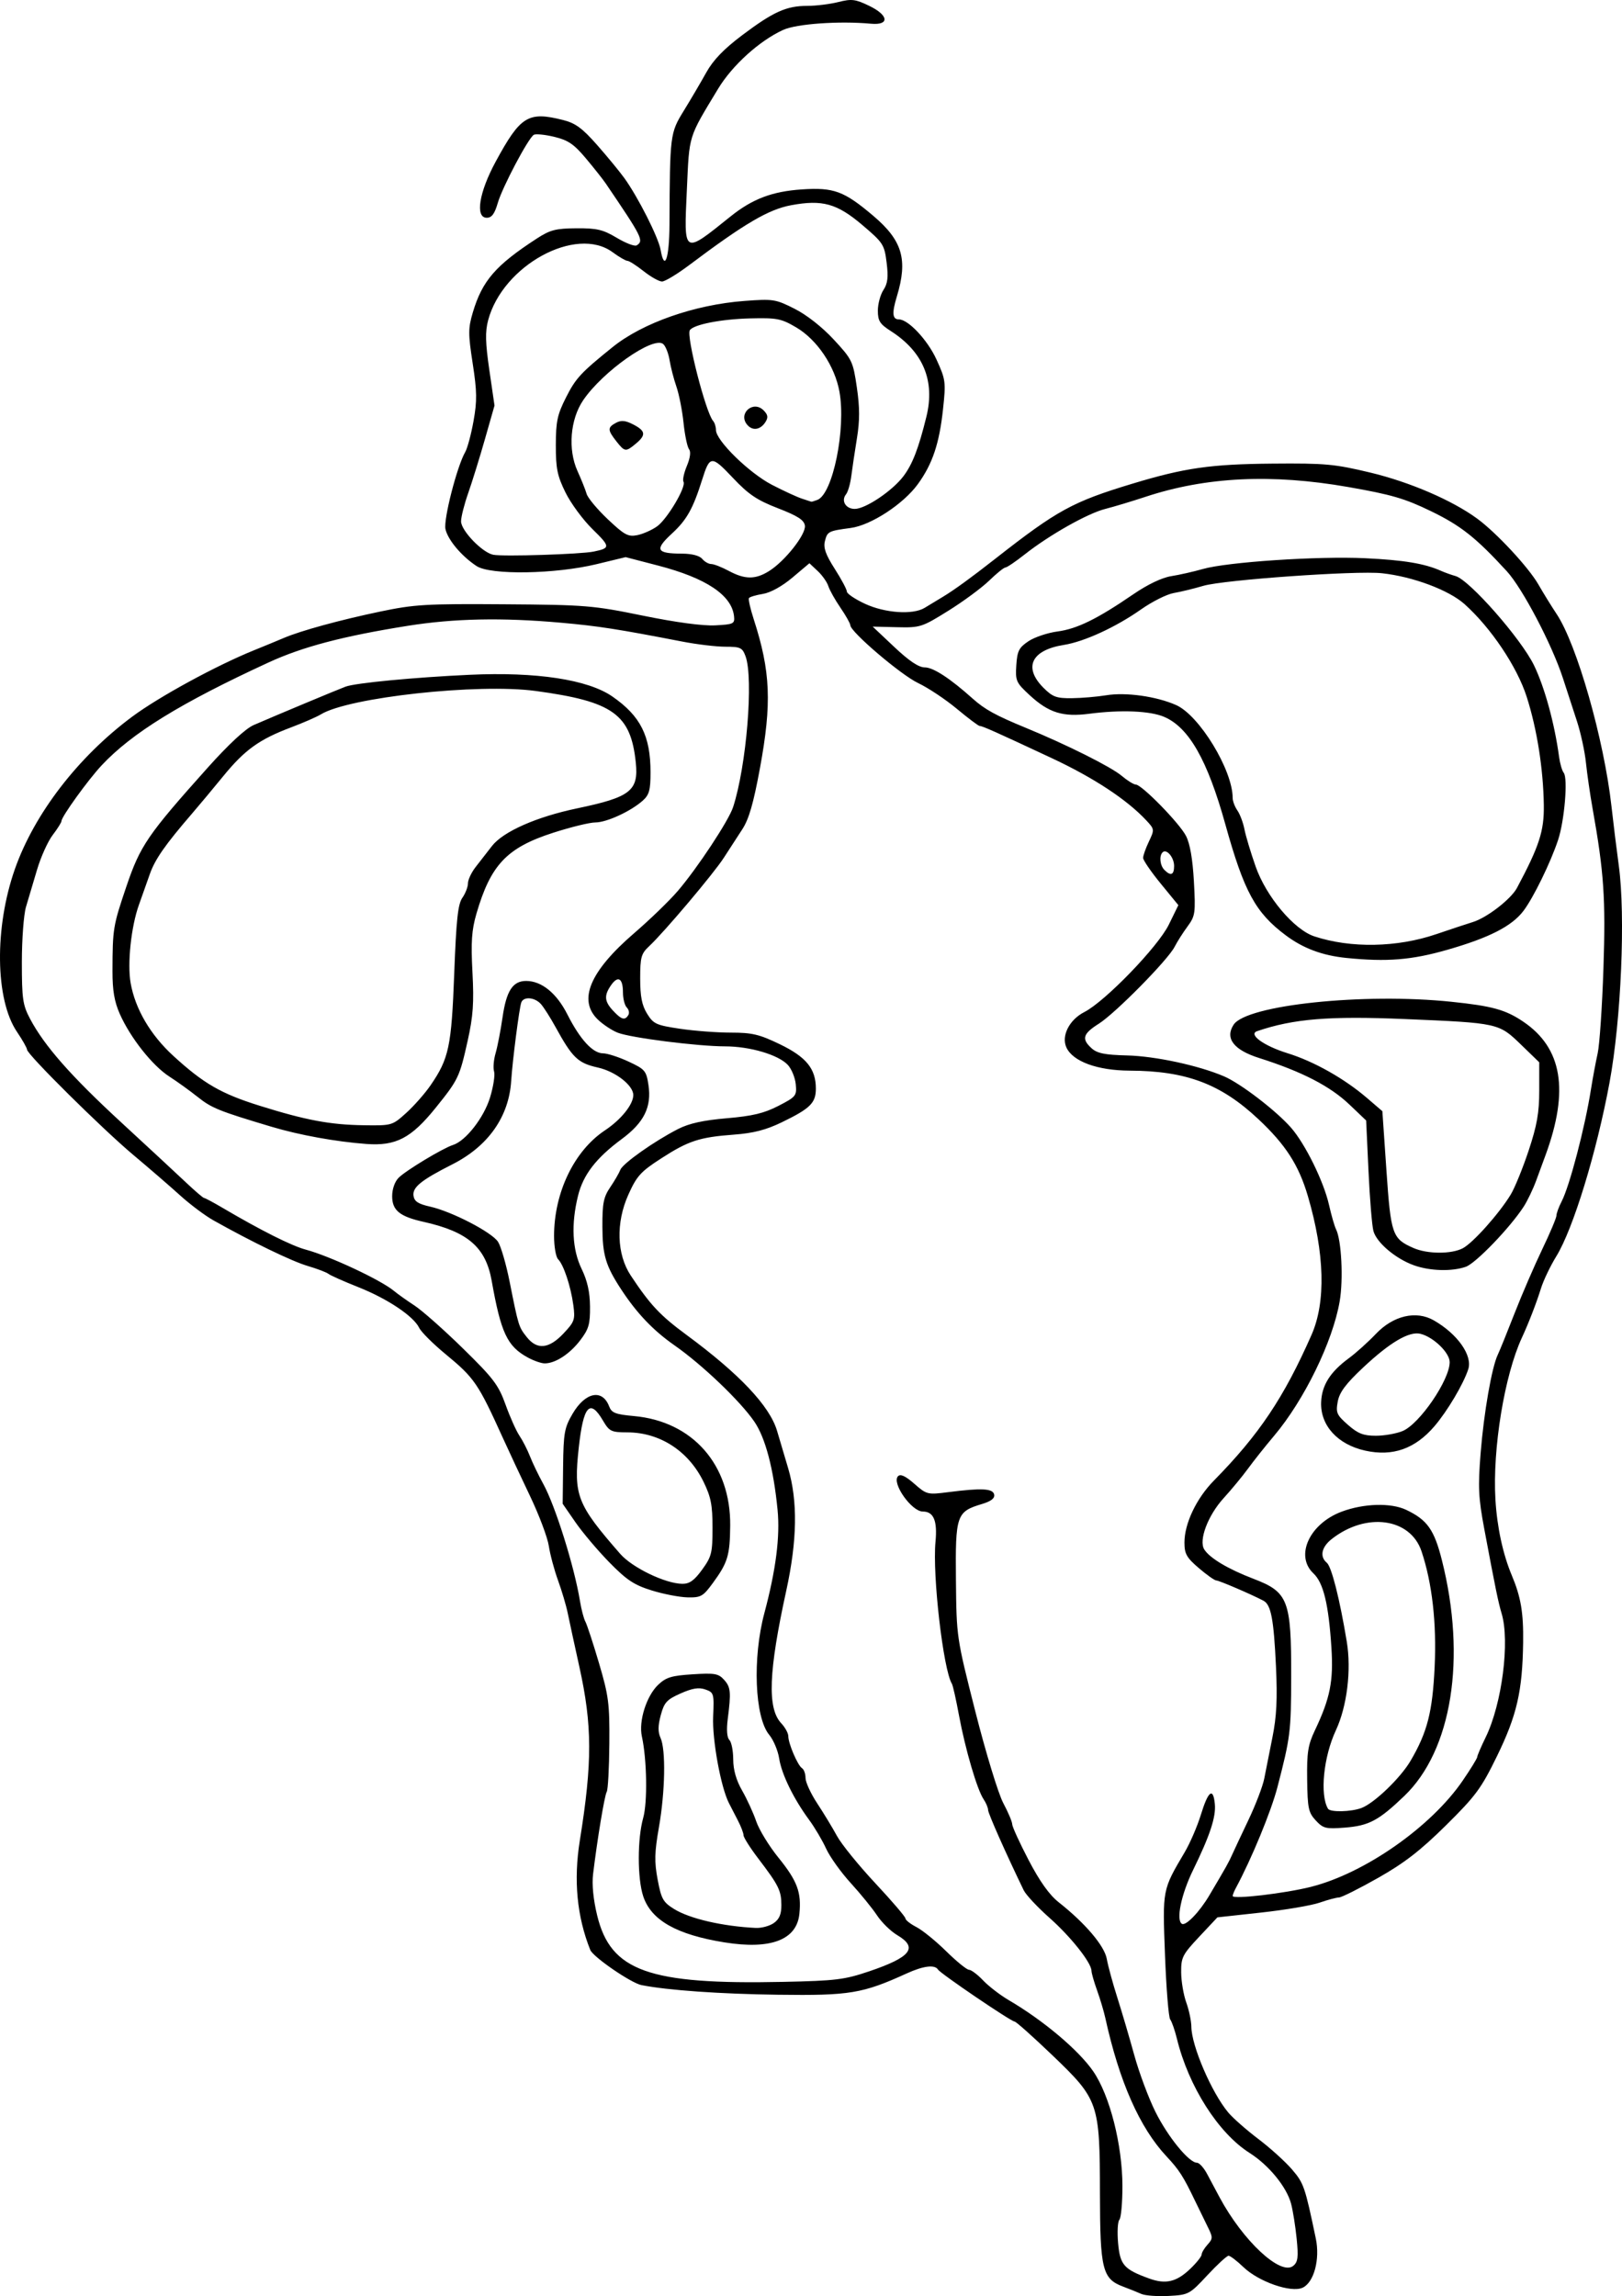 <?xml version="1.0" encoding="UTF-8" standalone="no"?>
<!-- Created with Inkscape (http://www.inkscape.org/) -->

<svg
   xmlns:dc="http://purl.org/dc/elements/1.1/"
   xmlns:cc="http://creativecommons.org/ns#"
   xmlns:rdf="http://www.w3.org/1999/02/22-rdf-syntax-ns#"
   xmlns:svg="http://www.w3.org/2000/svg"
   xmlns="http://www.w3.org/2000/svg"
   xmlns:sodipodi="http://sodipodi.sourceforge.net/DTD/sodipodi-0.dtd"
   xmlns:inkscape="http://www.inkscape.org/namespaces/inkscape"
   width="205.873mm"
   height="291.368mm"
   viewBox="0 0 729.472 1032.406"
   id="svg2"
   version="1.1"
   inkscape:version="0.91 r13725"
   sodipodi:docname="Lady Butterfly B_W.svg">
  <title
     id="title3349">Lady butterfly</title>
  <defs
     id="defs4" />
  <sodipodi:namedview
     id="base"
     pagecolor="#ffffff"
     bordercolor="#666666"
     borderopacity="1.0"
     inkscape:pageopacity="0.0"
     inkscape:pageshadow="2"
     inkscape:zoom="0.49497475"
     inkscape:cx="761.06458"
     inkscape:cy="441.76292"
     inkscape:document-units="px"
     inkscape:current-layer="layer1"
     showgrid="false"
     fit-margin-top="0"
     fit-margin-left="0"
     fit-margin-right="0"
     fit-margin-bottom="0"
     inkscape:window-width="1366"
     inkscape:window-height="744"
     inkscape:window-x="0"
     inkscape:window-y="24"
     inkscape:window-maximized="1" />
  <g
     inkscape:label="Layer 1"
     inkscape:groupmode="layer"
     id="layer1"
     transform="translate(-4.154,-11.121)">
    <path
       style="fill:#000000"
       d="m 517.473,1042.546 c -1.704,-0.762 -5.397,-2.246 -8.206,-3.298 -9.319,-3.488 -10.379,-7.732 -10.426,-41.755 -0.057,-40.899 -0.53,-42.276 -21.43,-62.3 -8.64,-8.277 -16.263,-15.074 -16.941,-15.105 -1.669,-0.074 -33.333,-21.569 -34.461,-23.393 -1.433,-2.318 -6.549,-1.69 -14.045,1.725 -19.907,9.069 -25.663,10.022 -57.93,9.594 -26.047,-0.345 -49.607,-2.007 -61.368,-4.328 -4.712,-0.93 -21.779,-12.645 -23.05,-15.822 -5.996,-14.981 -7.561,-31.376 -4.695,-49.186 5.667,-35.218 5.619,-51.781 -0.227,-78.211 -2.167,-9.799 -4.512,-20.614 -5.21,-24.034 -0.698,-3.42 -2.66,-10.043 -4.36,-14.717 -1.7,-4.675 -3.565,-11.636 -4.144,-15.47 -0.579,-3.834 -4.381,-13.943 -8.45,-22.463 -4.069,-8.521 -9.611,-20.372 -12.315,-26.336 -11.01,-24.284 -12.711,-26.769 -25.595,-37.396 -5.669,-4.676 -11.041,-10.026 -11.938,-11.889 -2.527,-5.248 -14.265,-13.096 -27.365,-18.297 -6.546,-2.599 -12.599,-5.29 -13.451,-5.981 -0.852,-0.691 -5.06,-2.291 -9.351,-3.556 -7.119,-2.099 -25.058,-10.779 -42.389,-20.511 -3.748,-2.105 -10.474,-7.141 -14.947,-11.192 C 80.705,544.572 71.222,536.377 64.106,530.413 50.211,518.768 16.31,485.177 16.31,483.055 c 0,-0.707 -2.047,-4.319 -4.548,-8.025 -9.786,-14.5 -10.182,-46.825 -0.896,-73.199 8.752,-24.859 28.401,-50.379 52.695,-68.439 12.101,-8.996 37.925,-23.064 54.996,-29.961 4.686,-1.893 10.612,-4.338 13.168,-5.433 7.625,-3.266 25.24,-8.094 43.377,-11.889 15.442,-3.231 20.674,-3.54 55.771,-3.29 36.702,0.261 39.968,0.529 62.388,5.111 14.809,3.027 26.978,4.662 32.533,4.372 8.283,-0.433 8.848,-0.706 8.478,-4.104 -1.033,-9.485 -12.551,-17.166 -34.166,-22.782 l -14.582,-3.789 -13.077,3.161 c -18.614,4.5 -47.671,4.968 -53.938,0.869 -6.736,-4.405 -12.954,-11.786 -14.02,-16.644 -0.945,-4.301 5.206,-28.275 8.886,-34.636 0.986,-1.704 2.668,-7.978 3.739,-13.943 1.625,-9.055 1.564,-13.32 -0.371,-25.846 -2.07,-13.399 -2.064,-15.854 0.053,-22.984 4.232,-14.249 10.244,-21.189 28.794,-33.237 5.974,-3.88 8.523,-4.538 17.816,-4.6 9.214,-0.062 11.943,0.585 18.157,4.301 4.022,2.405 8.03,3.93 8.908,3.387 3.334,-2.06 2.566,-3.599 -13.896,-27.839 -1.278,-1.882 -5.295,-6.958 -8.926,-11.281 -5.403,-6.431 -7.994,-8.193 -14.256,-9.695 -4.21,-1.01 -8.344,-1.409 -9.188,-0.888 -2.526,1.561 -14.133,23.533 -16.196,30.658 -1.415,4.887 -2.712,6.623 -4.948,6.623 -5.304,0 -3.476,-11.435 4.041,-25.277 11.136,-20.508 14.571,-22.626 30.278,-18.671 5.567,1.402 8.638,3.654 15.315,11.232 4.593,5.213 10.109,11.918 12.257,14.9 6.184,8.586 15.308,26.63 16.29,32.213 1.771,10.079 3.928,3.982 3.997,-11.299 0.182,-40.531 0.264,-41.185 6.437,-51.214 3.116,-5.062 7.658,-12.788 10.095,-17.168 3.13,-5.627 7.87,-10.553 16.15,-16.785 14.042,-10.569 19.897,-13.205 29.323,-13.205 3.91,0 10.179,-0.773 13.93,-1.717 6.004,-1.512 7.672,-1.305 13.934,1.726 8.786,4.253 9.194,8.798 0.718,8.014 -14.219,-1.316 -33.465,0.045 -39.466,2.79 -10.678,4.885 -22.878,15.927 -29.258,26.48 -13.539,22.395 -12.905,20.354 -14.039,45.214 -1.356,29.736 -1.864,29.423 19.684,12.146 9.78,-7.842 18.677,-11.218 31.944,-12.121 14.446,-0.983 19.046,0.716 32.241,11.909 13.104,11.117 15.591,19.658 10.554,36.258 -2.27,7.483 -2.013,10.277 0.946,10.277 4.194,0 12.893,9.283 16.879,18.012 4.143,9.072 4.273,10.064 2.937,22.463 -1.657,15.384 -4.729,24.518 -11.292,33.574 -6.506,8.978 -21.109,18.515 -30.211,19.729 -10.081,1.345 -10.508,1.564 -11.612,5.965 -0.741,2.954 0.375,6.077 4.448,12.444 2.991,4.675 5.438,9.264 5.438,10.196 0,0.932 3.66,3.399 8.133,5.481 8.983,4.182 21.504,5.05 26.799,1.858 1.745,-1.053 5.475,-3.308 8.288,-5.012 5.164,-3.128 12.592,-8.523 23.462,-17.041 28.012,-21.95 34.791,-25.657 61.9,-33.851 23.376,-7.065 35.055,-8.733 62.812,-8.971 23.781,-0.204 27.952,0.179 44.082,4.044 17.725,4.247 36.811,12.475 48.025,20.702 8.624,6.327 23.069,21.87 27.495,29.584 2.235,3.895 5.923,9.87 8.196,13.278 9.124,13.679 21.319,56.407 24.673,86.448 0.875,7.837 2.355,19.826 3.289,26.643 3.075,22.45 1.077,69.336 -4.159,97.599 -5.824,31.431 -16.351,65.787 -23.937,78.115 -2.702,4.391 -5.82,10.92 -6.928,14.509 -1.954,6.326 -5.571,15.672 -8.519,22.016 -7.865,16.922 -13.284,50.01 -11.932,72.853 0.733,12.387 3.361,24.564 7.345,34.041 4.104,9.763 5.306,16.861 5.116,30.209 -0.313,21.914 -2.812,32.776 -11.761,51.123 -7.079,14.513 -9.554,17.867 -22.959,31.115 -11.484,11.349 -18.677,16.916 -30.526,23.625 -8.526,4.827 -16.443,8.787 -17.593,8.8 -1.15,0.012 -5.063,1.058 -8.694,2.323 -3.632,1.265 -15.459,3.271 -26.283,4.457 l -19.68,2.157 -8.186,8.725 c -7.54,8.036 -8.181,9.303 -8.118,16.047 0.037,4.027 1.073,10.11 2.3,13.518 1.228,3.408 2.253,8.288 2.278,10.844 0.085,8.669 9.115,29.669 16.605,38.616 2.087,2.493 8.17,7.846 13.518,11.894 5.348,4.048 12.168,10.217 15.156,13.707 5.301,6.194 5.805,7.656 10.701,31.058 1.96,9.372 -0.848,19.792 -5.962,22.122 -5.22,2.378 -19.759,-2.703 -26.629,-9.307 -2.9,-2.788 -5.893,-5.069 -6.651,-5.069 -0.758,0 -5.06,3.955 -9.56,8.789 -7.974,8.567 -8.414,8.802 -17.361,9.276 -5.049,0.268 -10.574,-0.137 -12.278,-0.899 z m 22.076,-11.381 c 2.769,-2.664 5.035,-5.524 5.035,-6.355 0,-0.831 1.185,-2.82 2.634,-4.421 2.433,-2.689 2.446,-3.289 0.164,-7.868 -1.359,-2.726 -3.975,-8.094 -5.813,-11.928 -5.235,-10.916 -7.109,-13.833 -12.787,-19.899 -12.075,-12.901 -21.238,-33.613 -27.522,-62.209 -0.655,-2.982 -2.32,-8.559 -3.698,-12.394 -1.379,-3.834 -2.517,-7.808 -2.529,-8.83 -0.045,-3.656 -9.302,-15.33 -18.909,-23.844 -5.375,-4.764 -10.586,-10.341 -11.579,-12.394 -8.02,-16.569 -16.01,-34.574 -16.01,-36.077 0,-1.002 -0.923,-3.197 -2.051,-4.878 -2.904,-4.326 -8.223,-22.479 -11.035,-37.663 -1.316,-7.105 -2.748,-13.494 -3.183,-14.197 -3.899,-6.309 -8.818,-48.862 -7.383,-63.866 0.903,-9.446 -0.835,-13.589 -5.702,-13.589 -5.088,0 -14.138,-12.898 -11.148,-15.889 1.118,-1.118 3.363,-0.077 7.316,3.394 5.549,4.872 5.957,4.974 15.184,3.791 15.175,-1.946 20.191,-1.685 20.74,1.082 0.333,1.678 -1.403,3.013 -5.521,4.247 -11.438,3.427 -11.967,4.974 -11.679,34.14 0.255,25.773 0.258,25.792 8.752,59.254 4.673,18.41 10.31,36.879 12.526,41.041 2.216,4.163 4.029,8.455 4.029,9.538 0,1.083 3.311,8.322 7.359,16.085 4.975,9.544 9.346,15.683 13.496,18.957 12.013,9.477 20.648,19.644 21.686,25.533 0.547,3.105 2.662,10.873 4.7,17.264 2.038,6.39 5.479,18.067 7.647,25.947 2.168,7.881 6.461,19.383 9.54,25.562 5.598,11.233 15.084,22.852 18.656,22.852 1.043,0 3.096,2.266 4.564,5.035 1.467,2.769 3.978,7.475 5.58,10.457 10.584,19.707 27.581,35.508 33.189,30.854 2.075,-1.722 2.344,-3.902 1.508,-12.215 -0.56,-5.565 -1.687,-12.636 -2.505,-15.712 -2.004,-7.541 -10.014,-17.337 -18.658,-22.818 -14.082,-8.93 -27.438,-29.918 -32.69,-51.372 -0.939,-3.834 -2.297,-7.732 -3.018,-8.663 -0.721,-0.93 -1.774,-13.943 -2.339,-28.916 -1.123,-29.768 -1.245,-29.134 8.878,-46.303 2.402,-4.074 5.671,-11.653 7.264,-16.843 3.299,-10.748 5.541,-12.449 6.275,-4.761 0.552,5.79 -2.199,14.128 -9.776,29.63 -5.344,10.933 -7.761,22.528 -5.046,24.205 1.753,1.084 7.896,-5.281 12.337,-12.783 7.767,-13.122 8.749,-14.874 10.334,-18.448 0.756,-1.704 4.028,-8.675 7.272,-15.491 3.244,-6.816 6.439,-15.181 7.1,-18.59 0.661,-3.409 2.321,-11.775 3.689,-18.591 1.873,-9.333 2.264,-17.175 1.585,-31.758 -0.993,-21.296 -2.23,-27.82 -5.614,-29.609 -5.405,-2.856 -19.99,-9.121 -21.234,-9.121 -0.751,0 -4.28,-2.494 -7.842,-5.543 -5.514,-4.72 -6.476,-6.426 -6.476,-11.491 0,-8.574 5.372,-19.864 13.271,-27.893 20.287,-20.619 31.436,-37.257 43.876,-65.477 6.51,-14.768 5.946,-36.536 -1.613,-62.331 -4.111,-14.028 -10.027,-23.214 -22.408,-34.796 -16.842,-15.755 -32.37,-21.589 -57.743,-21.695 -14.525,-0.061 -25.6,-4.118 -28.477,-10.431 -2.369,-5.2 1.317,-12.464 8.073,-15.911 9.353,-4.771 33.138,-29.375 37.995,-39.303 l 4.288,-8.765 -7.926,-9.679 c -4.36,-5.323 -7.926,-10.529 -7.926,-11.569 0,-1.04 1.172,-4.349 2.605,-7.353 2.551,-5.349 2.527,-5.547 -1.162,-9.501 -8.721,-9.348 -23.606,-19.151 -42.497,-27.987 -25.518,-11.935 -31.211,-14.475 -32.448,-14.475 -0.548,0 -5.175,-3.478 -10.283,-7.729 -5.108,-4.251 -12.938,-9.456 -17.4,-11.567 -7.734,-3.659 -30.497,-23.066 -30.497,-26.001 0,-0.767 -1.996,-4.309 -4.435,-7.871 -2.44,-3.562 -4.891,-7.934 -5.449,-9.717 -0.557,-1.782 -2.699,-4.825 -4.76,-6.76 l -3.747,-3.52 -7.633,6.436 c -4.653,3.923 -9.847,6.795 -13.305,7.356 -3.12,0.506 -5.941,1.355 -6.269,1.885 -0.328,0.531 0.641,4.794 2.154,9.474 7.606,23.533 8.198,37.742 2.792,67.053 -2.93,15.89 -4.975,22.935 -7.98,27.498 -2.222,3.374 -5.937,9.097 -8.254,12.719 -4.477,6.996 -26.842,33.479 -33.589,39.774 -3.589,3.348 -4.026,4.925 -4.026,14.534 0,8.088 0.776,12.035 3.109,15.81 2.848,4.608 4.09,5.177 14.78,6.767 6.419,0.955 16.717,1.736 22.883,1.736 9.556,0 12.807,0.77 22.013,5.214 11.924,5.756 16.223,11.045 16.223,19.96 0,6.455 -2.514,8.94 -15.317,15.142 -7.113,3.445 -12.746,4.896 -21.556,5.552 -15.551,1.158 -20.448,2.767 -32.871,10.804 -9.056,5.858 -10.836,7.836 -14.602,16.228 -5.654,12.599 -5.226,26.779 1.096,36.319 8.752,13.207 13.182,17.929 24.98,26.625 23.867,17.592 37.468,31.983 40.807,43.176 1.002,3.36 3.25,10.932 4.994,16.827 4.371,14.769 4.096,32.498 -0.857,55.123 -7.947,36.304 -8.576,52.823 -2.269,59.537 1.759,1.873 3.199,4.495 3.199,5.827 0,3.314 4.241,13.211 6.173,14.405 0.865,0.535 1.573,2.515 1.573,4.402 0,1.886 2.369,7.027 5.264,11.423 2.895,4.396 6.903,11.003 8.905,14.682 2.003,3.679 9.742,13.216 17.199,21.194 7.457,7.978 13.558,15.106 13.558,15.839 0,0.734 2.226,2.485 4.946,3.892 2.72,1.407 8.753,6.305 13.406,10.884 4.653,4.58 9.269,8.326 10.256,8.326 0.988,0 3.843,2.154 6.346,4.786 2.503,2.632 7.687,6.621 11.521,8.863 15.522,9.079 31.431,22.479 37.984,31.994 7.455,10.825 13.139,33.185 13.139,51.689 0,7.475 -0.617,14.252 -1.372,15.062 -0.754,0.809 -1.013,5.523 -0.575,10.475 0.871,9.838 2.603,11.815 13.967,15.938 7.488,2.717 12.347,1.556 18.576,-4.438 z M 395.087,897.476 c 18.787,-6.363 22.098,-10.651 12.565,-16.276 -2.888,-1.704 -6.972,-5.699 -9.075,-8.878 -2.104,-3.179 -7.42,-9.713 -11.813,-14.521 -4.394,-4.808 -9.374,-11.769 -11.067,-15.47 -1.693,-3.701 -5.131,-9.518 -7.64,-12.926 -7.016,-9.531 -12.377,-20.515 -13.485,-27.631 -0.552,-3.548 -2.573,-8.339 -4.49,-10.647 -6.502,-7.827 -7.562,-34.507 -2.171,-54.673 5.2,-19.454 7.122,-34.483 5.942,-46.476 -1.824,-18.542 -5.45,-32.318 -10.43,-39.623 -6.277,-9.208 -23.495,-25.66 -35.958,-34.355 -9.556,-6.667 -16.934,-14.413 -23.976,-25.17 -6.932,-10.59 -8.359,-15.348 -8.412,-28.057 -0.045,-10.606 0.503,-13.383 3.508,-17.816 1.958,-2.888 4.007,-6.416 4.552,-7.839 1.103,-2.88 15.231,-12.866 25.97,-18.355 4.948,-2.529 11.302,-3.934 21.891,-4.84 11.572,-0.99 16.786,-2.238 23.238,-5.562 7.913,-4.077 8.293,-4.55 7.8,-9.708 -0.285,-2.982 -1.885,-6.895 -3.556,-8.695 -4.242,-4.571 -16.99,-8.343 -28.249,-8.36 -12.349,-0.018 -42.275,-3.821 -48.234,-6.129 -2.556,-0.99 -6.565,-3.629 -8.908,-5.864 -9.156,-8.735 -3.716,-21.705 16.345,-38.966 6.987,-6.012 15.758,-14.493 19.493,-18.848 8.829,-10.294 22.919,-31.628 24.912,-37.718 6.022,-18.4 9.284,-57.955 5.601,-67.906 -1.422,-3.841 -2.313,-4.26 -9.049,-4.26 -4.109,0 -12.845,-1.042 -19.413,-2.315 -28.996,-5.621 -37.794,-6.988 -54.626,-8.486 -26.475,-2.356 -47.99,-1.916 -68.857,1.41 -29.069,4.633 -47.269,9.426 -62.567,16.475 -39.534,18.217 -61.439,31.714 -75.039,46.234 -6.114,6.528 -18.088,23.125 -18.088,25.072 0,0.605 -1.781,3.435 -3.957,6.289 -2.176,2.853 -5.347,9.89 -7.045,15.638 -1.698,5.748 -3.926,13.239 -4.951,16.647 -1.024,3.408 -1.863,14.562 -1.863,24.787 0,16.602 0.395,19.336 3.691,25.562 6.437,12.157 18.375,25.719 40.973,46.545 12.073,11.126 25.233,23.331 29.243,27.122 4.011,3.79 7.64,6.892 8.065,6.892 0.425,0 4.115,1.967 8.2,4.372 17.402,10.244 31.116,17.131 37.533,18.849 10.763,2.881 33.665,13.595 39.607,18.528 1.704,1.415 5.887,4.39 9.295,6.613 3.408,2.222 13.202,10.898 21.764,19.28 13.723,13.435 15.994,16.432 19.179,25.31 1.987,5.538 4.794,11.813 6.239,13.943 1.445,2.13 3.581,6.313 4.747,9.295 1.166,2.982 3.853,8.559 5.97,12.394 5.373,9.728 13.969,37.151 16.493,52.613 0.62,3.801 1.718,7.984 2.44,9.295 0.721,1.311 3.475,9.703 6.119,18.65 4.348,14.713 4.792,18.173 4.653,36.232 -0.085,10.981 -0.613,20.709 -1.175,21.618 -0.968,1.567 -4.207,21.084 -6.143,37.019 -0.564,4.644 0.113,11.47 1.847,18.59 6.095,25.042 23.142,31.127 83.632,29.852 23.706,-0.5 27.574,-0.975 38.73,-4.753 z m -65.066,-12.996 c -21.553,-3.463 -33.01,-9.95 -36.582,-20.715 -2.663,-8.027 -2.672,-25.815 -0.017,-35.253 1.991,-7.079 1.677,-26.307 -0.6,-36.663 -1.503,-6.835 2.049,-18.128 7.278,-23.138 3.566,-3.417 6.007,-4.167 15.527,-4.774 9.957,-0.635 11.636,-0.343 14.165,2.462 3.005,3.332 3.205,5.525 1.629,17.835 -0.599,4.681 -0.315,8.146 0.756,9.218 0.944,0.944 1.725,4.888 1.735,8.765 0.015,4.715 1.342,9.357 4.014,14.02 2.197,3.834 5.048,10.06 6.335,13.836 1.287,3.776 5.767,11.095 9.957,16.267 8.508,10.501 10.426,15.634 9.45,25.292 -1.185,11.721 -12.873,16.184 -33.647,12.847 z m 22.119,-8.686 c 2.511,-1.759 3.437,-3.96 3.42,-8.133 -0.026,-6.486 -1.197,-8.838 -10.434,-20.961 -3.621,-4.752 -6.584,-9.434 -6.584,-10.404 0,-0.97 -1.145,-3.963 -2.545,-6.65 -1.4,-2.688 -3.223,-6.225 -4.051,-7.861 -3.65,-7.212 -7.518,-28.466 -7.064,-38.819 0.455,-10.388 0.319,-10.865 -3.492,-12.205 -2.945,-1.036 -5.81,-0.579 -11.128,1.773 -6.222,2.753 -7.395,4.032 -8.936,9.755 -1.286,4.774 -1.312,7.6 -0.095,10.272 2.413,5.295 2.068,24.155 -0.734,40.13 -1.986,11.324 -2.088,15.49 -0.58,23.544 1.637,8.738 2.434,10.159 7.448,13.265 6.98,4.325 21.735,7.738 36.641,8.475 2.58,0.128 6.24,-0.853 8.133,-2.18 z M 297.209,726.217 c -7.898,-2.456 -11.23,-4.668 -19.03,-12.636 -5.201,-5.312 -12.046,-13.408 -15.213,-17.991 l -5.757,-8.332 0.193,-16.762 c 0.174,-15.111 0.594,-17.446 4.265,-23.71 5.722,-9.764 13.406,-11.301 16.452,-3.292 1.104,2.903 2.838,3.577 11.113,4.322 26.447,2.379 43.593,21.897 43.317,49.31 -0.135,13.433 -1.09,16.584 -7.806,25.775 -4.401,6.023 -5.372,6.572 -11.386,6.439 -3.616,-0.08 -10.883,-1.485 -16.149,-3.122 z m 22.733,-9.359 c 4.253,-5.871 4.657,-7.505 4.657,-18.823 0,-10.235 -0.709,-13.842 -4.068,-20.708 -6.743,-13.782 -19.557,-22.108 -34.122,-22.17 -7.464,-0.032 -8.187,-0.385 -11.179,-5.456 -5.792,-9.816 -8.717,-6.486 -10.778,12.272 -2.374,21.603 -0.868,25.468 18.629,47.806 5.425,6.215 20.344,13.405 27.953,13.471 3.225,0.028 5.374,-1.515 8.908,-6.392 z m -78.545,-95.43 c -9.15,-5.042 -11.956,-11.041 -16.122,-34.469 -2.679,-15.066 -10.742,-22.026 -30.658,-26.469 -10.7,-2.387 -14.093,-5.161 -14.093,-11.522 0,-3.211 1.179,-6.566 2.919,-8.306 3.288,-3.288 19.868,-13.278 24.451,-14.733 5.738,-1.821 13.911,-12.315 16.67,-21.402 1.477,-4.865 2.284,-10.109 1.793,-11.654 -0.49,-1.545 -0.183,-5.234 0.683,-8.196 0.866,-2.963 2.274,-10.231 3.129,-16.151 1.723,-11.932 4.596,-16.349 10.627,-16.341 6.947,0.009 13.689,5.486 18.525,15.046 5.671,11.211 11.407,17.476 16.018,17.496 1.958,0.007 7.129,1.677 11.492,3.709 7.41,3.45 8,4.144 8.957,10.523 1.487,9.916 -1.968,16.893 -12.057,24.346 -11.475,8.477 -17.293,16.025 -19.614,25.448 -3.167,12.854 -2.612,24.172 1.612,32.895 2.585,5.338 3.723,10.432 3.781,16.93 0.071,7.951 -0.568,10.148 -4.425,15.196 -4.713,6.168 -11.174,10.366 -15.955,10.366 -1.547,0 -5.026,-1.22 -7.732,-2.711 z m 16.179,-10.739 c 4.979,-5.279 5.308,-6.232 4.419,-12.781 -1.152,-8.478 -4.353,-18.108 -6.849,-20.604 -0.995,-0.995 -1.809,-5.701 -1.809,-10.457 0,-19.505 9.05,-38.302 22.855,-47.468 7.271,-4.828 12.776,-11.671 12.776,-15.88 0,-4.385 -8.005,-10.605 -15.93,-12.379 -9.009,-2.016 -11.414,-4.322 -19.11,-18.327 -2.25,-4.095 -5.155,-8.665 -6.455,-10.156 -2.741,-3.145 -7.856,-3.591 -8.883,-0.775 -0.911,2.5 -3.963,26.208 -4.537,35.244 -1.024,16.136 -10.345,29.372 -26.418,37.513 -14.08,7.131 -18.059,10.348 -17.514,14.159 0.362,2.533 2.114,3.68 7.445,4.87 9.732,2.173 27.72,11.481 30.559,15.813 1.302,1.987 3.65,10.049 5.218,17.915 4.005,20.096 4.069,20.305 7.679,24.894 4.639,5.897 9.984,5.387 16.554,-1.58 z m -88.67,-85.209 c -13.646,-1.009 -30.105,-3.995 -42.603,-7.729 -23.728,-7.089 -26.966,-8.396 -33.271,-13.428 -3.428,-2.736 -9.166,-6.863 -12.75,-9.172 -7.59,-4.889 -17.524,-17.452 -22.253,-28.143 -2.453,-5.545 -3.307,-10.559 -3.287,-19.294 0.043,-19.013 0.254,-20.299 6.203,-37.869 6.278,-18.539 9.516,-23.274 36.649,-53.584 9.385,-10.483 17.013,-17.555 20.637,-19.129 10.199,-4.431 38.187,-16.125 41.38,-17.289 4.536,-1.654 30.919,-4.169 55.771,-5.316 30.01,-1.386 53.177,2.141 64.187,9.77 12.647,8.765 17.146,17.706 17.146,34.08 0,8.004 -0.581,10.124 -3.486,12.722 -5.385,4.815 -16.254,9.817 -21.331,9.817 -2.52,0 -11.038,2.081 -18.93,4.623 -20.873,6.726 -28.15,14.4 -34.559,36.445 -2.136,7.348 -2.496,12.679 -1.777,26.29 0.728,13.768 0.311,19.733 -2.156,30.814 -3.622,16.275 -4.195,17.477 -14.311,30.036 -11.086,13.764 -17.924,17.341 -31.26,16.355 z m 17.942,-13.955 c 3.483,-3.146 8.393,-8.716 10.912,-12.377 8.293,-12.053 9.441,-17.463 10.677,-50.31 0.911,-24.228 1.659,-31.186 3.658,-34.04 1.382,-1.973 2.512,-4.9 2.512,-6.504 0,-1.605 1.569,-4.924 3.486,-7.376 1.917,-2.452 5.197,-6.67 7.289,-9.373 5.045,-6.519 20.024,-13.144 38.388,-16.979 23.899,-4.991 27.63,-7.898 26.327,-20.518 -2.252,-21.821 -10.241,-27.539 -45.055,-32.251 -25.831,-3.496 -84.046,2.848 -96.582,10.524 -1.873,1.147 -7.885,3.771 -13.359,5.832 -14.293,5.38 -20.838,10.078 -30.486,21.883 -4.686,5.734 -11.001,13.301 -14.033,16.815 -12.123,14.051 -16.723,20.642 -19.055,27.303 -1.342,3.834 -3.541,10.037 -4.887,13.784 -3.522,9.809 -5.285,26.471 -3.728,35.227 2.074,11.657 8.903,23.29 19.212,32.724 13.609,12.454 21.423,16.968 38.757,22.39 20.906,6.539 31.7,8.562 46.859,8.781 12.656,0.183 12.836,0.131 19.109,-5.536 z m 406.98,347.95 c 24.141,-6.113 53.931,-26.96 68.108,-47.661 3.621,-5.288 6.584,-10.104 6.584,-10.703 0,-0.599 1.708,-4.585 3.796,-8.859 7.335,-15.016 10.95,-43.105 7.167,-55.685 -1.495,-4.973 -2.751,-11.093 -7.811,-38.065 -2.618,-13.959 -2.848,-18.794 -1.622,-34.082 1.457,-18.166 5.018,-38.576 7.702,-44.152 0.821,-1.704 4.213,-10.07 7.539,-18.59 3.326,-8.521 8.93,-21.495 12.453,-28.832 3.524,-7.337 6.407,-14.169 6.407,-15.182 0,-1.013 1.045,-3.863 2.323,-6.333 3.605,-6.971 10.46,-33.154 13.183,-50.35 0.809,-5.112 2.172,-12.432 3.028,-16.267 0.856,-3.834 2.024,-21.039 2.596,-38.232 1.04,-31.243 0.23,-43.172 -4.873,-71.76 -1.141,-6.39 -2.49,-15.689 -2.998,-20.664 -0.508,-4.975 -2.32,-13.34 -4.027,-18.59 -1.707,-5.25 -4.565,-14.025 -6.353,-19.499 -4.955,-15.178 -18.182,-40.357 -25.234,-48.035 -13.894,-15.127 -20.631,-20.455 -34.146,-27.004 -11.748,-5.693 -17.707,-7.428 -37.225,-10.844 -34.326,-6.007 -63.869,-4.577 -91.073,4.408 -6.145,2.03 -14.311,4.486 -18.145,5.459 -7.951,2.017 -25.108,11.703 -36.158,20.414 -4.124,3.251 -8.048,5.911 -8.721,5.911 -0.673,0 -3.956,2.651 -7.295,5.892 -3.339,3.241 -11.605,9.341 -18.369,13.555 -11.906,7.42 -12.642,7.655 -23.163,7.403 l -10.866,-0.26 9.724,9.168 c 6.691,6.309 10.97,9.168 13.72,9.168 3.805,0 11.316,4.894 21.483,13.997 5.475,4.902 10.367,7.593 24.012,13.207 18.359,7.553 38.206,17.481 42.984,21.502 2.592,2.181 5.466,3.966 6.387,3.966 2.672,0 19.603,17.301 22.589,23.081 1.799,3.483 3.003,10.413 3.558,20.476 0.789,14.321 0.619,15.508 -2.901,20.296 -2.057,2.797 -4.654,6.889 -5.771,9.093 -2.979,5.877 -26.642,29.88 -34.093,34.585 -7.195,4.542 -7.871,6.861 -3.224,11.065 2.49,2.253 5.978,2.956 15.879,3.201 12.777,0.316 32.198,4.498 43.673,9.404 7.401,3.164 23.376,15.397 30.083,23.036 6.401,7.29 14.736,24.215 17.121,34.764 1.059,4.686 2.481,9.622 3.158,10.968 2.454,4.872 3.34,22.47 1.632,32.409 -3.106,18.077 -15.938,44.382 -29.473,60.418 -3.955,4.686 -9.22,11.309 -11.699,14.717 -2.479,3.408 -7.448,9.426 -11.042,13.373 -7.033,7.724 -11.253,18.885 -8.698,23.001 2.42,3.899 10.744,8.866 22.174,13.234 15.625,5.971 17.005,9.564 16.933,44.118 -0.051,24.665 -0.354,27.086 -6.188,49.574 -2.806,10.815 -11.654,32.273 -18.677,45.293 -0.798,1.48 -1.451,3.108 -1.451,3.618 0,1.606 23.519,-1.143 35.301,-4.126 z m 2.072,-29.824 c -3.291,-3.537 -3.701,-5.484 -3.873,-18.366 -0.163,-12.212 0.369,-15.591 3.488,-22.155 6.857,-14.432 8.395,-22.134 7.423,-37.181 -1.261,-19.528 -3.597,-29.166 -8.093,-33.39 -8.408,-7.899 -1.796,-22.327 12.72,-27.759 9.93,-3.715 22.146,-4.06 28.978,-0.818 9.493,4.505 12.618,8.904 16.083,22.645 11.124,44.117 4.508,85.522 -16.945,106.054 -11.512,11.018 -15.881,13.342 -26.666,14.188 -8.605,0.674 -9.758,0.392 -13.115,-3.217 z m 20.609,-5.622 c 5.742,-2.183 17.529,-13.526 22.022,-21.193 7.562,-12.903 9.882,-21.977 10.835,-42.366 0.919,-19.652 -1.117,-37.53 -5.904,-51.841 -5.017,-15 -24.887,-17.708 -40.396,-5.507 -4.599,3.618 -5.49,7.924 -2.204,10.651 2.143,1.778 5.803,16.237 8.979,35.465 2.121,12.841 0.121,29.117 -4.902,39.893 -5.559,11.927 -7.268,28.941 -3.539,35.244 0.978,1.654 10.42,1.438 15.109,-0.344 z m 1.662,-160.651 c -12.432,-2.736 -20.262,-11.328 -19.857,-21.789 0.295,-7.616 4.063,-13.599 12.443,-19.756 3.226,-2.37 8.695,-7.289 12.153,-10.931 7.836,-8.252 18.11,-10.66 26.071,-6.11 10.649,6.085 17.505,15.805 15.5,21.974 -2.165,6.66 -9.394,18.844 -15.207,25.629 -8.701,10.156 -18.745,13.703 -31.103,10.984 z m 16.802,-8.829 c 7.646,-3.195 21.153,-22.97 21.153,-30.969 0,-4.221 -7.248,-11.261 -13.108,-12.732 -5.077,-1.274 -13.745,3.822 -25.877,15.215 -7.766,7.292 -10.58,11.07 -11.354,15.238 -0.929,5.005 -0.486,6.018 4.57,10.457 4.513,3.962 6.949,4.915 12.565,4.915 3.832,0 9.255,-0.956 12.051,-2.124 z m 5.084,-74.512 c -8.239,-2.937 -16.835,-10.218 -18.232,-15.443 -0.639,-2.389 -1.635,-14.543 -2.213,-27.008 l -1.051,-22.664 -7.542,-7.183 c -8.7,-8.285 -21.386,-14.817 -40.64,-20.926 -11.419,-3.623 -15.415,-8.865 -11.414,-14.972 5.806,-8.861 58.491,-14.4 97.936,-10.296 18.382,1.912 24.33,3.556 32.28,8.921 17.547,11.839 20.744,30.836 10.089,59.948 -0.936,2.556 -2.858,7.785 -4.273,11.619 -1.414,3.834 -3.925,9.063 -5.58,11.619 -6.11,9.438 -21.561,25.49 -26.038,27.051 -6.288,2.192 -16.091,1.912 -23.322,-0.665 z m 21.955,-7.654 c 4.58,-2.39 16.366,-15.587 21.569,-24.154 1.811,-2.982 5.438,-11.881 8.058,-19.775 3.762,-11.332 4.765,-17.02 4.765,-27.023 l 0,-12.67 -8.23,-7.971 c -9.973,-9.66 -10.152,-9.699 -52.078,-11.47 -34.197,-1.444 -50.167,-0.141 -66.549,5.432 -4.188,1.424 2.952,6.614 13.656,9.927 11.826,3.66 25.556,11.391 35.71,20.108 l 6.941,5.958 1.826,26.597 c 1.985,28.924 2.611,30.722 12.166,34.922 6.246,2.746 17.02,2.804 22.166,0.12 z M 609.65,441.84 c -10.778,-1.088 -19.397,-4.303 -27.218,-10.152 -13.661,-10.217 -18.753,-19.569 -27.22,-49.998 -8.02,-28.824 -16.342,-43.445 -27.452,-48.231 -6.308,-2.717 -19.472,-3.27 -33.686,-1.414 -11.899,1.553 -18.256,-0.424 -26.842,-8.351 -6.106,-5.637 -6.459,-6.426 -6.008,-13.449 0.411,-6.413 1.174,-7.928 5.43,-10.787 2.723,-1.83 8.62,-3.813 13.104,-4.408 8.8,-1.167 17.871,-5.62 34.096,-16.737 6.416,-4.396 12.865,-7.475 17.041,-8.136 3.695,-0.585 10.07,-2.025 14.167,-3.2 11.035,-3.165 51.856,-5.879 73.109,-4.86 17.383,0.833 26.658,2.38 34.082,5.684 1.704,0.758 4.637,1.809 6.517,2.334 6.25,1.746 29.481,28.173 35.284,40.139 4.79,9.877 9.256,26.187 11.282,41.208 0.402,2.982 1.336,6.179 2.075,7.103 1.956,2.448 0.357,21.522 -2.535,30.228 -3.374,10.157 -11.061,25.898 -15.551,31.841 -5.22,6.911 -15.405,12.117 -34.305,17.535 -16.028,4.595 -27.158,5.49 -45.369,3.651 z m 40.479,-10.699 c 6.281,-2.146 13.667,-4.592 16.415,-5.437 6.352,-1.953 17.165,-10.315 19.854,-15.354 10.03,-18.798 12.233,-25.587 12.067,-37.181 -0.235,-16.357 -3.077,-34.326 -7.72,-48.8 -4.328,-13.495 -16.044,-30.952 -27.917,-41.6 -7.072,-6.342 -23.255,-12.395 -37.165,-13.902 -11.514,-1.247 -71.147,2.956 -80.304,5.659 -4.26,1.258 -10.264,2.718 -13.341,3.244 -3.078,0.526 -9.7,3.845 -14.717,7.374 -11.33,7.971 -25.523,14.499 -34.683,15.952 -14.64,2.323 -18.346,10.109 -9.176,19.279 4.132,4.132 5.834,4.754 12.781,4.674 4.408,-0.051 11.342,-0.64 15.409,-1.309 8.833,-1.453 22.579,0.467 31.459,4.395 10.453,4.624 25.438,29.227 25.438,41.766 0,1.417 0.957,3.951 2.126,5.632 1.169,1.681 2.598,5.496 3.175,8.478 0.577,2.982 2.85,10.537 5.052,16.788 4.75,13.487 17.236,28.326 26.37,31.341 16.385,5.408 37.232,5.027 54.88,-1.002 z m -363.401,36.394 c 0.573,-0.926 0.265,-2.46 -0.683,-3.408 -0.948,-0.948 -1.724,-3.983 -1.724,-6.745 0,-6.395 -2.204,-7.779 -5.316,-3.336 -3.275,4.676 -3.06,7.331 0.939,11.588 3.739,3.98 5.24,4.401 6.785,1.901 z M 532.191,400.471 c 0,-3.845 -3.414,-7.878 -5.177,-6.115 -1.632,1.632 -1.179,5.921 0.84,7.939 2.853,2.853 4.338,2.228 4.338,-1.824 z M 349.978,267.923 c 7.165,-4.451 16.747,-16.596 16.166,-20.489 -0.374,-2.505 -3.253,-4.356 -12.11,-7.784 -9.483,-3.671 -13.221,-6.194 -20.335,-13.725 -9.564,-10.126 -10.317,-10.079 -13.754,0.847 -4.119,13.095 -6.922,18.095 -13.583,24.236 -7.927,7.307 -7.082,9.01 4.492,9.048 4.458,0.015 7.898,0.902 9.098,2.348 1.061,1.278 2.891,2.324 4.068,2.324 1.177,0 4.741,1.394 7.921,3.098 7.256,3.889 11.894,3.914 18.038,0.098 z m -78.826,-8.797 c 7.603,-1.57 7.571,-2.157 -0.556,-10.114 -4.283,-4.194 -9.745,-11.611 -12.137,-16.482 -3.676,-7.486 -4.346,-10.777 -4.329,-21.276 0.017,-10.643 0.671,-13.706 4.57,-21.413 4.396,-8.688 6.609,-11.08 20.974,-22.664 13.497,-10.884 36.894,-19.072 59.277,-20.745 12.934,-0.966 14.005,-0.799 22.576,3.528 5.436,2.744 12.401,8.218 17.597,13.83 8.261,8.923 8.669,9.767 10.383,21.489 1.334,9.121 1.342,14.921 0.034,22.974 -0.962,5.925 -2.104,13.562 -2.536,16.97 -0.433,3.408 -1.484,7.059 -2.335,8.114 -2.363,2.926 -0.188,6.604 3.906,6.604 4.807,0 16.802,-8.036 21.826,-14.623 4.097,-5.372 6.868,-12.535 10.396,-26.875 3.966,-16.12 -1.468,-29.164 -16.029,-38.48 -4.91,-3.142 -5.809,-4.561 -5.809,-9.174 0,-3.001 1.126,-7.176 2.502,-9.276 1.934,-2.951 2.26,-5.755 1.438,-12.336 -1.013,-8.106 -1.543,-8.924 -10.994,-16.941 -11.345,-9.625 -17.901,-11.443 -31.917,-8.852 -10.18,1.882 -20.961,8.213 -45.901,26.953 -5.386,4.047 -10.876,7.359 -12.199,7.359 -1.323,0 -5.047,-2.091 -8.274,-4.648 -3.227,-2.556 -6.504,-4.648 -7.281,-4.648 -0.777,0 -3.775,-1.743 -6.662,-3.873 -16.413,-12.109 -49.413,5.905 -55.975,30.556 -1.382,5.191 -1.264,10.063 0.546,22.508 l 2.309,15.883 -4.305,15.101 c -2.368,8.306 -5.753,19.219 -7.522,24.251 -1.769,5.033 -3.217,10.751 -3.217,12.706 0,4.154 9.546,14.061 14.477,15.025 4.492,0.878 39.335,-0.225 45.167,-1.429 z m 28.482,-11.313 c 4.626,-3.294 13.267,-17.887 11.901,-20.097 -0.472,-0.764 0.217,-3.964 1.532,-7.111 1.505,-3.602 1.863,-6.389 0.966,-7.523 -0.784,-0.991 -1.897,-6.333 -2.475,-11.871 -0.577,-5.538 -2.018,-12.858 -3.201,-16.267 -1.183,-3.408 -2.563,-8.741 -3.066,-11.851 -0.503,-3.11 -1.807,-6.394 -2.898,-7.3 -4.433,-3.679 -27.216,12.357 -35.996,25.336 -5.826,8.612 -6.901,22.143 -2.525,31.786 1.736,3.825 3.582,8.443 4.103,10.261 0.521,1.818 4.801,6.951 9.513,11.407 7.493,7.087 9.152,7.984 13.251,7.164 2.577,-0.515 6.58,-2.286 8.895,-3.934 z m -18.3,-38.291 c -3.989,-5.071 -4.007,-6.228 -0.127,-8.304 2.322,-1.243 4.237,-1.055 7.746,0.76 5.571,2.881 5.825,4.737 1.176,8.615 -4.554,3.799 -5.008,3.743 -8.795,-1.071 z m 90.433,26.362 c 6.936,-2.662 12.91,-31.933 9.922,-48.617 -2.066,-11.538 -10.058,-23.419 -19.478,-28.956 -6.717,-3.949 -8.624,-4.323 -20.572,-4.035 -13.148,0.316 -25.667,2.77 -27.257,5.341 -1.638,2.651 7.195,37.052 10.462,40.74 0.717,0.809 1.303,2.67 1.303,4.135 0,4.704 14.936,19.311 25.16,24.605 5.333,2.762 11.439,5.574 13.569,6.249 2.13,0.675 3.99,1.288 4.134,1.361 0.143,0.073 1.383,-0.298 2.756,-0.824 z m -31.605,-33.813 c -4.184,-5.041 2.74,-11.107 7.381,-6.466 1.973,1.973 2.175,3.183 0.876,5.247 -2.262,3.592 -5.848,4.121 -8.257,1.219 z"
       id="path3347"
       inkscape:connector-curvature="0" />
  </g>
</svg>
